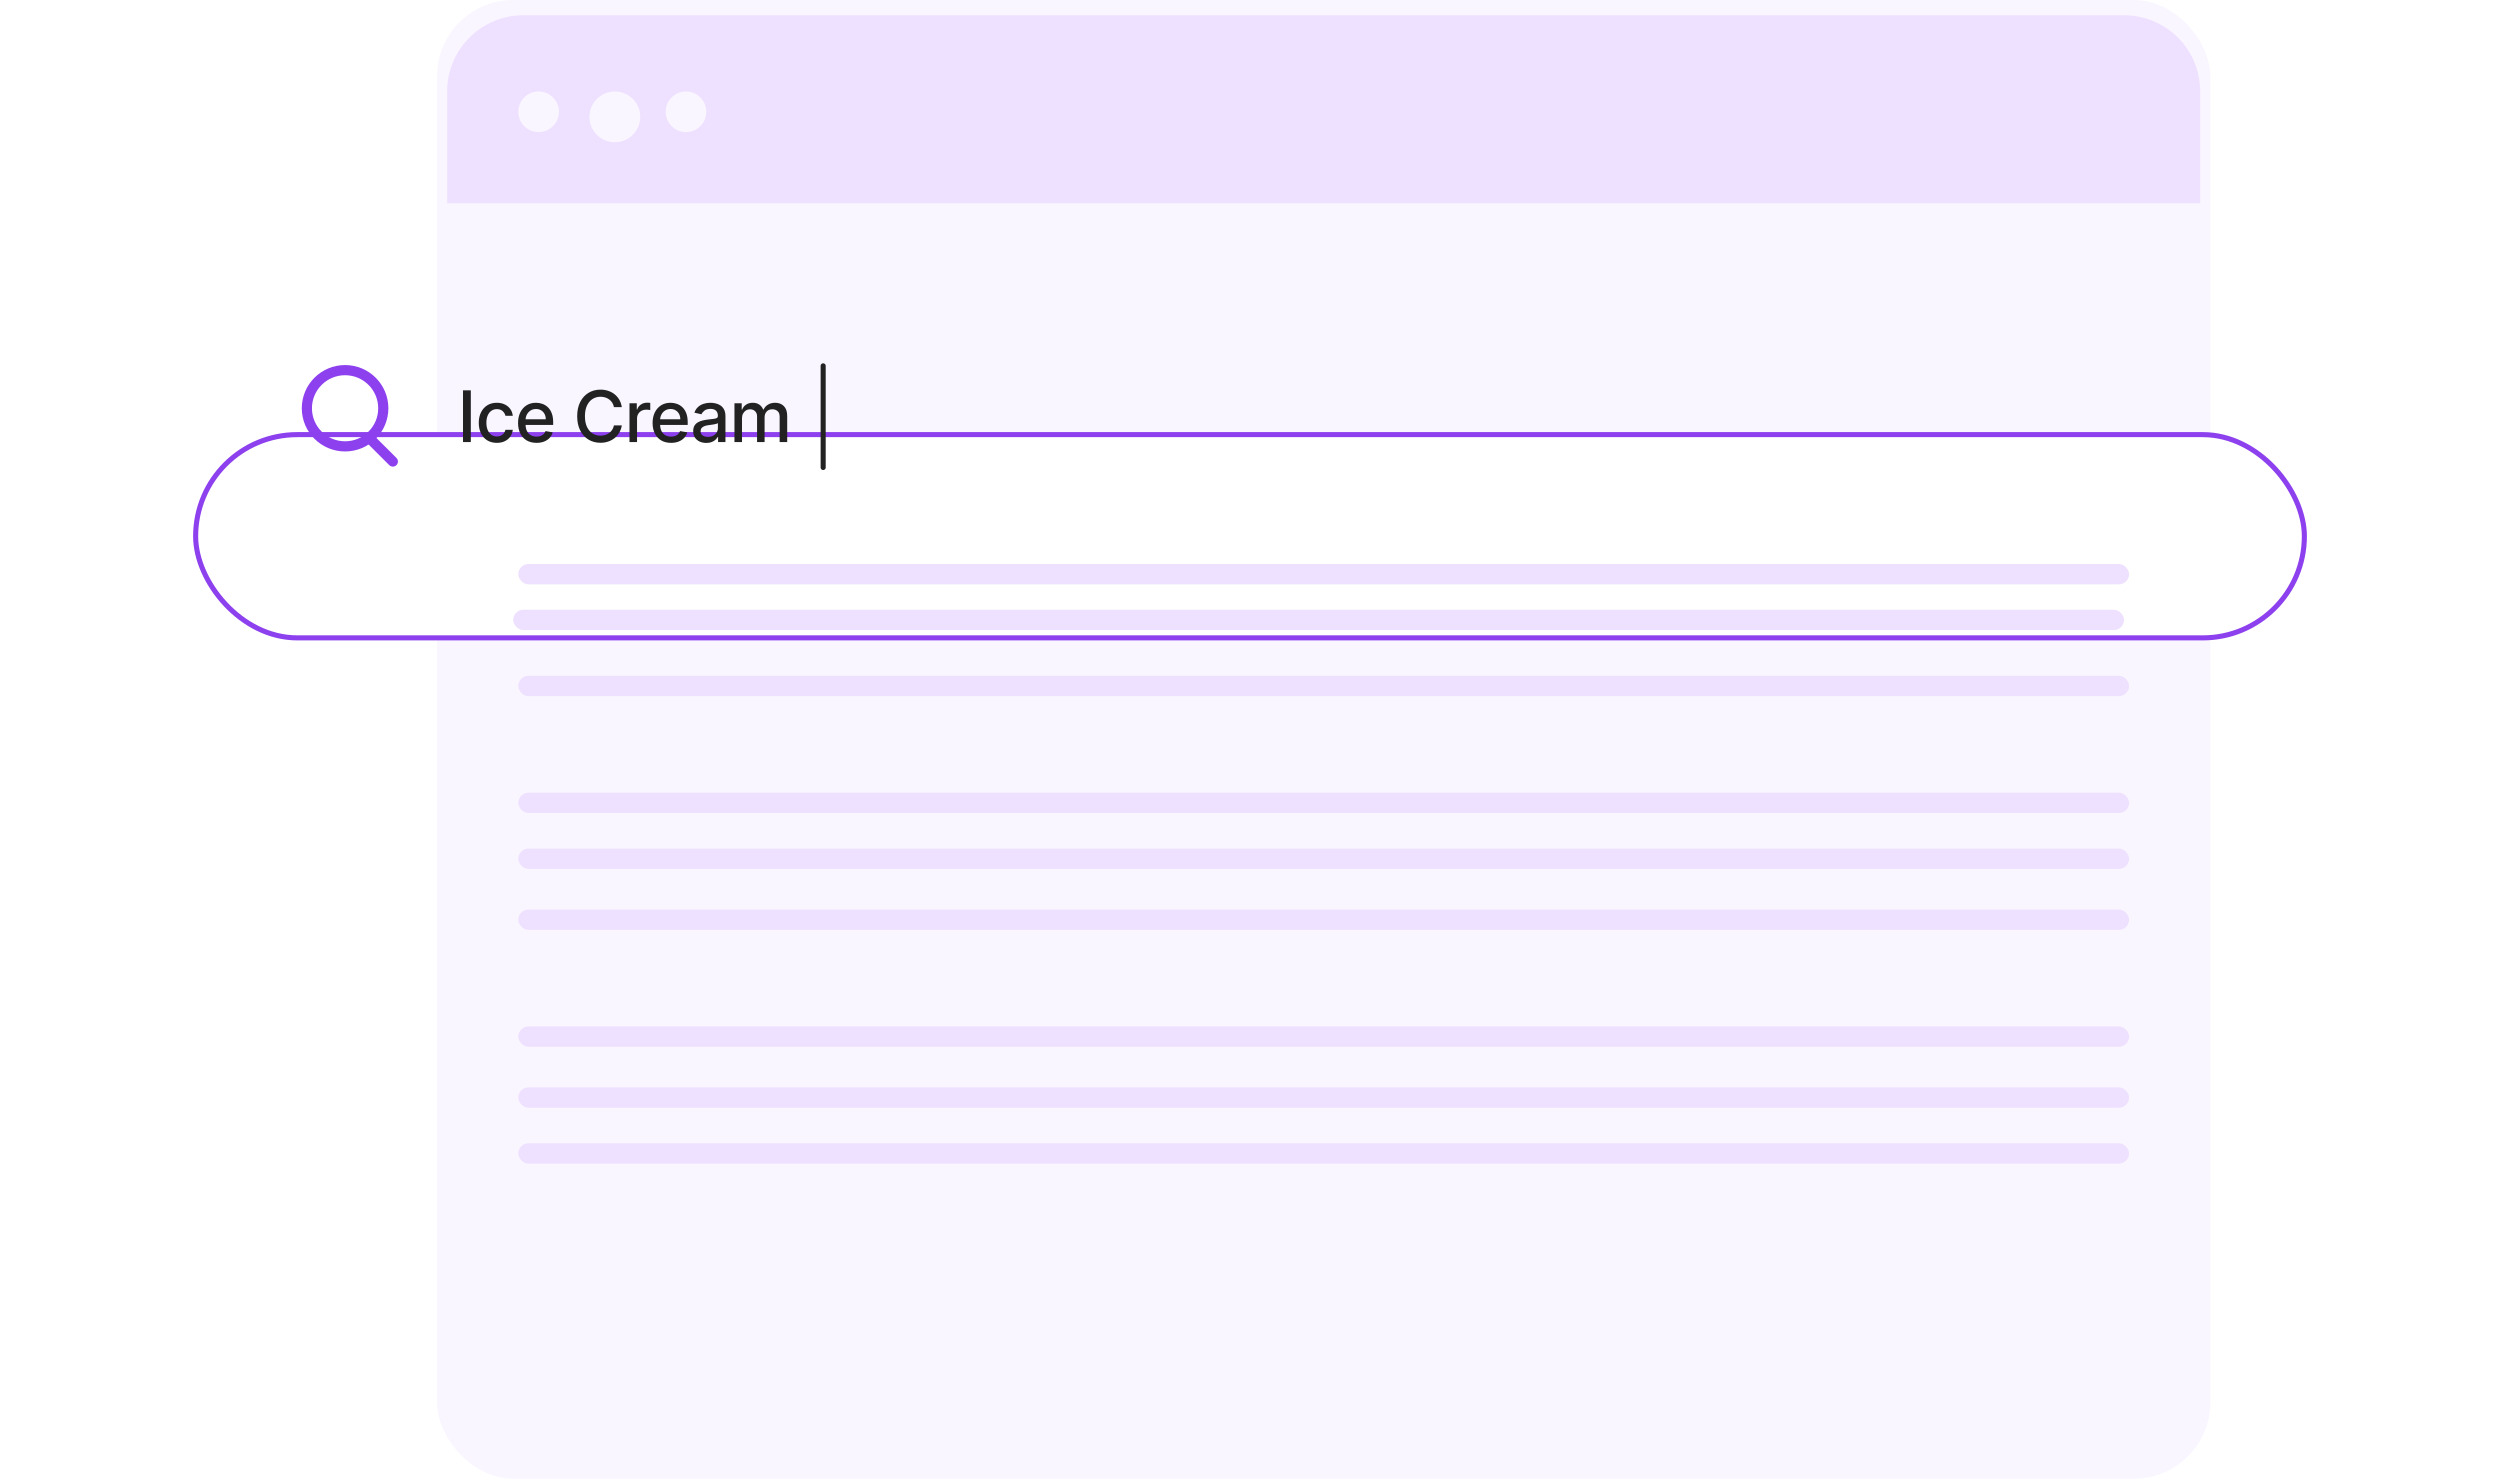 <svg width="492" height="291" viewBox="0 0 492 291" fill="none" xmlns="http://www.w3.org/2000/svg">
<rect x="86" width="349" height="291" rx="15" fill="#FAF6FF"/>
<g filter="url(#filter0_d_505_439)">
<rect x="38" y="61.034" width="416" height="41" rx="20.5" fill="white"/>
<rect x="38.5" y="61.534" width="415" height="40" rx="20" stroke="#8D40EE"/>
</g>
<rect x="102" y="111" width="317" height="4" rx="2" fill="#EEE0FF"/>
<rect x="102" y="156" width="317" height="4" rx="2" fill="#EEE0FF"/>
<rect x="102" y="202" width="317" height="4" rx="2" fill="#EEE0FF"/>
<rect x="101" y="120" width="317" height="4" rx="2" fill="#EEE0FF"/>
<rect x="102" y="167" width="317" height="4" rx="2" fill="#EEE0FF"/>
<rect x="102" y="214" width="317" height="4" rx="2" fill="#EEE0FF"/>
<rect x="102" y="133" width="317" height="4" rx="2" fill="#EEE0FF"/>
<rect x="102" y="179" width="317" height="4" rx="2" fill="#EEE0FF"/>
<rect x="102" y="225" width="317" height="4" rx="2" fill="#EEE0FF"/>
<path d="M88 18C88 9.716 94.716 3 103 3H418C426.284 3 433 9.716 433 18V40H88V18Z" fill="#EEE0FF"/>
<circle cx="106" cy="22" r="4" fill="#FAF6FF"/>
<circle cx="121" cy="23" r="5" fill="#FAF6FF"/>
<circle cx="135" cy="22" r="4" fill="#FAF6FF"/>
<path d="M92.655 76.818V87H91.119V76.818H92.655ZM97.779 87.154C97.04 87.154 96.404 86.987 95.87 86.652C95.34 86.314 94.932 85.848 94.647 85.255C94.362 84.662 94.22 83.982 94.22 83.217C94.22 82.441 94.365 81.757 94.657 81.163C94.949 80.567 95.36 80.101 95.89 79.766C96.42 79.432 97.045 79.264 97.764 79.264C98.344 79.264 98.862 79.372 99.316 79.587C99.77 79.799 100.136 80.098 100.414 80.482C100.696 80.867 100.863 81.316 100.916 81.829H99.47C99.39 81.472 99.208 81.163 98.923 80.905C98.641 80.646 98.263 80.517 97.789 80.517C97.375 80.517 97.012 80.626 96.701 80.845C96.392 81.061 96.152 81.369 95.98 81.77C95.807 82.168 95.721 82.638 95.721 83.182C95.721 83.739 95.806 84.219 95.975 84.624C96.144 85.028 96.382 85.341 96.691 85.563C97.002 85.785 97.368 85.896 97.789 85.896C98.071 85.896 98.326 85.845 98.555 85.742C98.787 85.636 98.981 85.485 99.137 85.29C99.296 85.094 99.407 84.859 99.47 84.584H100.916C100.863 85.078 100.703 85.519 100.434 85.906C100.166 86.294 99.806 86.599 99.355 86.821C98.908 87.043 98.383 87.154 97.779 87.154ZM105.587 87.154C104.835 87.154 104.187 86.993 103.643 86.672C103.103 86.347 102.686 85.891 102.391 85.305C102.099 84.715 101.953 84.024 101.953 83.231C101.953 82.449 102.099 81.76 102.391 81.163C102.686 80.567 103.097 80.101 103.624 79.766C104.154 79.432 104.774 79.264 105.483 79.264C105.914 79.264 106.331 79.335 106.736 79.478C107.14 79.621 107.503 79.844 107.824 80.149C108.146 80.454 108.4 80.85 108.585 81.337C108.771 81.821 108.864 82.41 108.864 83.102V83.629H102.793V82.516H107.407C107.407 82.124 107.327 81.778 107.168 81.477C107.009 81.172 106.785 80.931 106.497 80.756C106.212 80.58 105.877 80.492 105.493 80.492C105.075 80.492 104.711 80.595 104.399 80.8C104.091 81.003 103.852 81.268 103.683 81.596C103.517 81.921 103.435 82.274 103.435 82.655V83.525C103.435 84.035 103.524 84.469 103.703 84.827C103.885 85.185 104.139 85.459 104.464 85.648C104.789 85.833 105.168 85.926 105.602 85.926C105.884 85.926 106.141 85.886 106.373 85.807C106.605 85.724 106.805 85.601 106.974 85.439C107.143 85.276 107.273 85.076 107.362 84.837L108.769 85.091C108.656 85.505 108.454 85.868 108.163 86.18C107.874 86.488 107.511 86.728 107.074 86.901C106.64 87.07 106.144 87.154 105.587 87.154ZM122.374 80.129H120.823C120.763 79.798 120.652 79.506 120.49 79.254C120.327 79.002 120.128 78.789 119.893 78.613C119.658 78.437 119.394 78.305 119.103 78.215C118.814 78.126 118.508 78.081 118.183 78.081C117.596 78.081 117.071 78.228 116.607 78.523C116.146 78.818 115.782 79.251 115.513 79.821C115.248 80.391 115.115 81.087 115.115 81.909C115.115 82.738 115.248 83.437 115.513 84.007C115.782 84.577 116.148 85.008 116.612 85.3C117.076 85.591 117.598 85.737 118.178 85.737C118.499 85.737 118.804 85.694 119.093 85.608C119.384 85.519 119.648 85.388 119.883 85.215C120.119 85.043 120.317 84.832 120.48 84.584C120.645 84.332 120.76 84.044 120.823 83.719L122.374 83.724C122.291 84.224 122.13 84.685 121.892 85.106C121.656 85.523 121.353 85.885 120.982 86.19C120.614 86.491 120.193 86.725 119.719 86.891C119.245 87.056 118.728 87.139 118.168 87.139C117.286 87.139 116.501 86.93 115.811 86.513C115.122 86.092 114.579 85.49 114.181 84.708C113.786 83.926 113.589 82.993 113.589 81.909C113.589 80.822 113.788 79.889 114.186 79.11C114.583 78.328 115.127 77.728 115.816 77.31C116.506 76.889 117.29 76.679 118.168 76.679C118.708 76.679 119.212 76.757 119.679 76.913C120.15 77.065 120.573 77.29 120.947 77.589C121.322 77.884 121.632 78.245 121.877 78.673C122.122 79.097 122.288 79.582 122.374 80.129ZM123.883 87V79.364H125.32V80.577H125.399C125.538 80.166 125.784 79.843 126.135 79.607C126.49 79.369 126.891 79.249 127.338 79.249C127.431 79.249 127.54 79.253 127.666 79.259C127.796 79.266 127.897 79.274 127.97 79.284V80.706C127.91 80.689 127.804 80.671 127.651 80.651C127.499 80.628 127.346 80.617 127.194 80.617C126.843 80.617 126.529 80.691 126.254 80.84C125.983 80.986 125.767 81.19 125.608 81.452C125.449 81.71 125.369 82.005 125.369 82.337V87H123.883ZM132.064 87.154C131.311 87.154 130.663 86.993 130.12 86.672C129.58 86.347 129.162 85.891 128.867 85.305C128.575 84.715 128.429 84.024 128.429 83.231C128.429 82.449 128.575 81.76 128.867 81.163C129.162 80.567 129.573 80.101 130.1 79.766C130.63 79.432 131.25 79.264 131.959 79.264C132.39 79.264 132.808 79.335 133.212 79.478C133.616 79.621 133.979 79.844 134.301 80.149C134.622 80.454 134.876 80.85 135.062 81.337C135.247 81.821 135.34 82.41 135.34 83.102V83.629H129.27V82.516H133.883C133.883 82.124 133.804 81.778 133.645 81.477C133.486 81.172 133.262 80.931 132.973 80.756C132.688 80.58 132.354 80.492 131.969 80.492C131.552 80.492 131.187 80.595 130.875 80.8C130.567 81.003 130.329 81.268 130.16 81.596C129.994 81.921 129.911 82.274 129.911 82.655V83.525C129.911 84.035 130 84.469 130.179 84.827C130.362 85.185 130.615 85.459 130.94 85.648C131.265 85.833 131.644 85.926 132.079 85.926C132.36 85.926 132.617 85.886 132.849 85.807C133.081 85.724 133.282 85.601 133.451 85.439C133.62 85.276 133.749 85.076 133.839 84.837L135.246 85.091C135.133 85.505 134.931 85.868 134.639 86.18C134.351 86.488 133.988 86.728 133.55 86.901C133.116 87.07 132.621 87.154 132.064 87.154ZM139.002 87.169C138.518 87.169 138.08 87.079 137.689 86.901C137.298 86.718 136.988 86.455 136.759 86.11C136.534 85.765 136.421 85.343 136.421 84.842C136.421 84.412 136.504 84.057 136.67 83.778C136.836 83.5 137.059 83.28 137.341 83.117C137.623 82.955 137.938 82.832 138.286 82.749C138.634 82.666 138.988 82.603 139.35 82.56C139.807 82.507 140.178 82.464 140.463 82.431C140.748 82.395 140.955 82.337 141.085 82.257C141.214 82.178 141.279 82.048 141.279 81.869V81.835C141.279 81.4 141.156 81.064 140.911 80.825C140.669 80.587 140.307 80.467 139.827 80.467C139.326 80.467 138.932 80.578 138.644 80.8C138.359 81.019 138.161 81.263 138.052 81.531L136.655 81.213C136.821 80.749 137.063 80.374 137.381 80.09C137.702 79.801 138.072 79.592 138.49 79.463C138.907 79.331 139.346 79.264 139.807 79.264C140.112 79.264 140.435 79.301 140.776 79.374C141.121 79.443 141.443 79.572 141.741 79.761C142.043 79.95 142.289 80.22 142.482 80.572C142.674 80.92 142.77 81.372 142.77 81.929V87H141.318V85.956H141.259C141.163 86.148 141.018 86.337 140.826 86.523C140.634 86.708 140.387 86.862 140.085 86.985C139.784 87.108 139.423 87.169 139.002 87.169ZM139.325 85.976C139.736 85.976 140.087 85.895 140.379 85.732C140.674 85.57 140.897 85.358 141.05 85.096C141.206 84.831 141.284 84.547 141.284 84.246V83.261C141.231 83.314 141.128 83.364 140.975 83.41C140.826 83.454 140.655 83.492 140.463 83.525C140.271 83.555 140.084 83.583 139.901 83.609C139.719 83.633 139.567 83.653 139.444 83.669C139.156 83.706 138.892 83.767 138.654 83.853C138.418 83.939 138.229 84.063 138.087 84.226C137.948 84.385 137.878 84.597 137.878 84.862C137.878 85.23 138.014 85.508 138.286 85.697C138.557 85.883 138.904 85.976 139.325 85.976ZM144.54 87V79.364H145.967V80.606H146.061C146.22 80.186 146.481 79.858 146.842 79.622C147.203 79.383 147.636 79.264 148.139 79.264C148.65 79.264 149.077 79.383 149.422 79.622C149.77 79.861 150.027 80.189 150.193 80.606H150.272C150.455 80.199 150.745 79.874 151.142 79.632C151.54 79.387 152.014 79.264 152.564 79.264C153.257 79.264 153.822 79.481 154.259 79.915C154.7 80.35 154.921 81.004 154.921 81.879V87H153.434V82.019C153.434 81.501 153.293 81.127 153.012 80.895C152.73 80.663 152.393 80.547 152.002 80.547C151.518 80.547 151.142 80.696 150.874 80.994C150.605 81.289 150.471 81.669 150.471 82.133V87H148.99V81.924C148.99 81.51 148.86 81.177 148.602 80.925C148.343 80.673 148.007 80.547 147.593 80.547C147.311 80.547 147.051 80.621 146.812 80.771C146.577 80.916 146.386 81.12 146.24 81.382C146.098 81.644 146.026 81.947 146.026 82.292V87H144.54Z" fill="#222222"/>
<path d="M67.912 87.847C72.065 87.847 75.432 84.488 75.432 80.345C75.432 76.201 72.065 72.842 67.912 72.842C63.759 72.842 60.392 76.201 60.392 80.345C60.392 84.488 63.759 87.847 67.912 87.847Z" stroke="#8D40EE" stroke-width="2" stroke-linecap="round" stroke-linejoin="round"/>
<path d="M77.312 90.831L73.221 86.75" stroke="#8D40EE" stroke-width="2" stroke-linecap="round" stroke-linejoin="round"/>
<path d="M161.999 72V92" stroke="#222222" stroke-linecap="round"/>
<defs>
<filter id="filter0_d_505_439" x="0" y="47.034" width="492" height="117" filterUnits="userSpaceOnUse" color-interpolation-filters="sRGB">
<feFlood flood-opacity="0" result="BackgroundImageFix"/>
<feColorMatrix in="SourceAlpha" type="matrix" values="0 0 0 0 0 0 0 0 0 0 0 0 0 0 0 0 0 0 127 0" result="hardAlpha"/>
<feMorphology radius="8" operator="erode" in="SourceAlpha" result="effect1_dropShadow_505_439"/>
<feOffset dy="24"/>
<feGaussianBlur stdDeviation="23"/>
<feComposite in2="hardAlpha" operator="out"/>
<feColorMatrix type="matrix" values="0 0 0 0 0.553 0 0 0 0 0.251 0 0 0 0 0.933 0 0 0 0.3 0"/>
<feBlend mode="normal" in2="BackgroundImageFix" result="effect1_dropShadow_505_439"/>
<feBlend mode="normal" in="SourceGraphic" in2="effect1_dropShadow_505_439" result="shape"/>
</filter>
</defs>
</svg>

